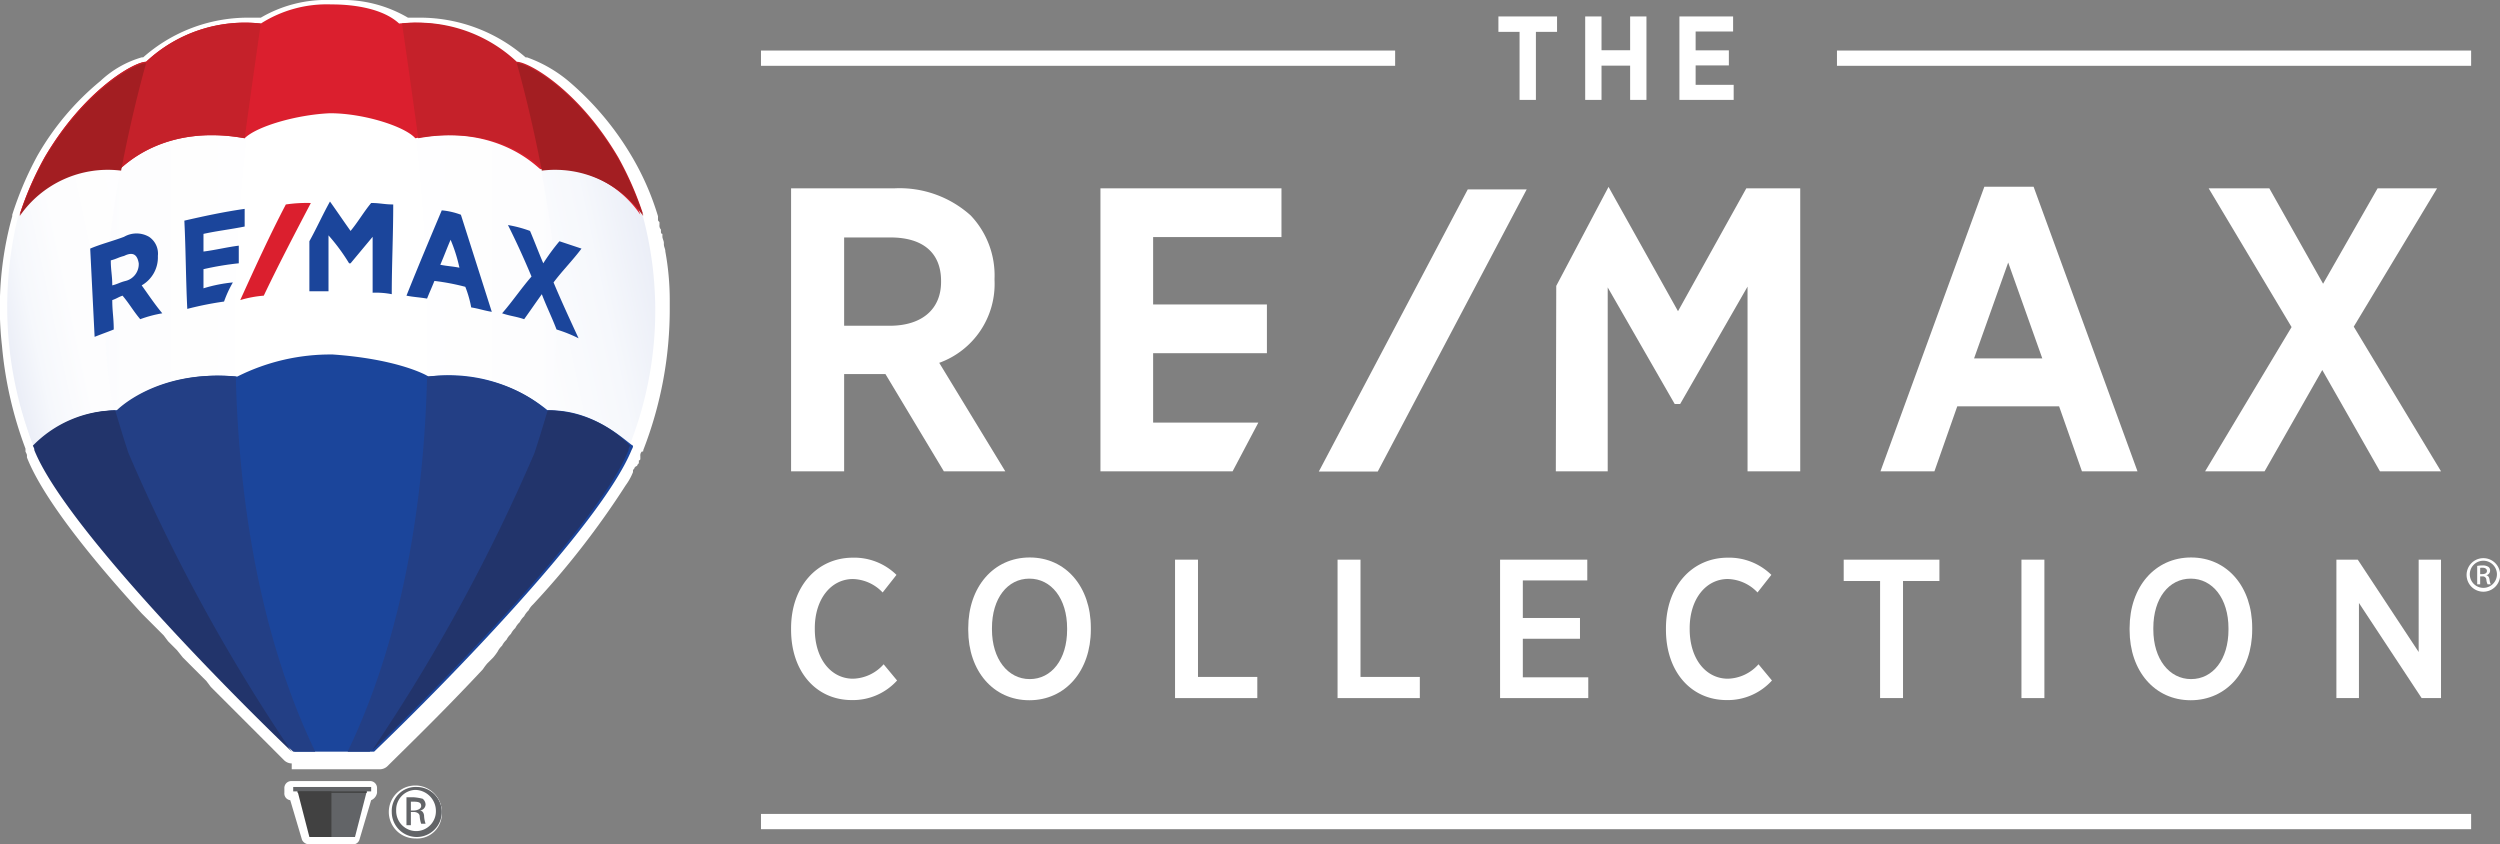 <svg xmlns="http://www.w3.org/2000/svg" xmlns:xlink="http://www.w3.org/1999/xlink" viewBox="0 0 153.322 51.782"><rect x="0" y="0" width="153.322" height="51.782" fill="#808080" stroke="none"/><defs><linearGradient id="a" x1="19.139" y1="-37.239" x2="0.508" y2="-37.239" gradientTransform="translate(0 61.732)" gradientUnits="userSpaceOnUse"><stop offset="0" stop-color="#fff"/><stop offset="0.621" stop-color="#fdfdfe"/><stop offset="0.845" stop-color="#f6f8fc"/><stop offset="1" stop-color="#ebeef7"/></linearGradient><linearGradient id="b" x1="-2723.841" y1="-2941.555" x2="-2742.471" y2="-2941.555" gradientTransform="matrix(-1, 0, 0, 1, -2702.344, 2966.048)" xlink:href="#a"/><linearGradient id="c" x1="41.509" y1="-38.945" x2="19.196" y2="-34.202" gradientTransform="translate(0 61.732)" gradientUnits="userSpaceOnUse"><stop offset="0" stop-color="#ebeef7"/><stop offset="0.155" stop-color="#f6f8fc"/><stop offset="0.379" stop-color="#fdfdfe"/><stop offset="1" stop-color="#fff"/></linearGradient><linearGradient id="d" x1="13.313" y1="-36.039" x2="1.922" y2="-33.618" xlink:href="#a"/></defs><title>collection-white</title><rect x="46.67" y="49.917" width="104.881" height="0.936" style="fill:#fff"/><rect x="46.67" y="3.1" width="38.892" height="0.936" style="fill:#fff"/><rect x="112.659" y="3.1" width="38.892" height="0.936" style="fill:#fff"/><polygon points="91.896 1.954 93.193 1.954 93.193 6.127 94.195 6.127 94.195 1.954 95.492 1.954 95.492 1.009 91.896 1.009 91.896 1.954" style="fill:#fff"/><polygon points="99.974 3.081 98.219 3.081 98.219 1.009 97.218 1.009 97.218 6.127 98.219 6.127 98.219 4.026 99.974 4.026 99.974 6.127 100.975 6.127 100.975 1.009 99.974 1.009 99.974 3.081" style="fill:#fff"/><polygon points="103.991 5.203 103.991 4.012 106.029 4.012 106.029 3.088 103.991 3.088 103.991 1.932 106.289 1.932 106.289 1.009 102.997 1.009 102.997 6.127 106.324 6.127 106.324 5.203 103.991 5.203" style="fill:#fff"/><path d="M60.994,17.186v-.097A5.338,5.338,0,0,0,59.527,13.21a6.521,6.521,0,0,0-4.675-1.66H48.516V28.906H51.77V22.942h2.478c.017,0,.035,0,.055-.001l3.517,5.856.066.11h3.768l-4.052-6.655A5.141,5.141,0,0,0,60.994,17.186Zm-3.279.048v.049c0,1.687-1.179,2.695-3.153,2.695H51.77V14.563h2.84C56.612,14.563,57.715,15.511,57.715,17.234Z" style="fill:#fff"/><path d="M124.719,11.453h-3.022l-6.26,17.148-.11.305h3.309l1.4-3.985h6.247l1.4,3.985H131.09l-6.317-17.303Zm.533,10.528h-4.185L123.16,16.1Z" style="fill:#fff"/><polygon points="144.353 20.034 149.463 11.55 145.815 11.55 142.472 17.402 139.175 11.55 135.455 11.55 140.54 20.059 135.237 28.906 138.884 28.906 142.422 22.692 145.894 28.79 145.959 28.906 149.705 28.906 144.353 20.034" style="fill:#fff"/><polygon points="80.979 28.735 80.881 28.919 84.495 28.919 93.534 11.798 93.632 11.614 90.017 11.614 80.979 28.735" style="fill:#fff"/><polygon points="102.91 19.086 98.853 11.827 98.65 11.46 95.443 17.533 95.417 28.906 98.599 28.906 98.599 17.626 102.643 24.665 102.709 24.777 103.042 24.777 107.175 17.578 107.175 28.906 110.406 28.906 110.406 11.55 107.099 11.55 102.91 19.086" style="fill:#fff"/><polygon points="67.489 28.906 75.594 28.906 77.173 25.918 70.72 25.918 70.72 21.662 77.698 21.662 77.698 18.673 70.72 18.673 70.72 14.539 78.591 14.539 78.591 11.55 67.489 11.55 67.489 28.906" style="fill:#fff"/><path d="M48.516,38.616v-.085c0-2.571,1.601-4.33,3.796-4.33A3.699,3.699,0,0,1,54.98,35.257l-.849,1.079a2.607,2.607,0,0,0-1.819-.825c-1.334,0-2.341,1.213-2.341,3.02V38.58c0,1.843,1.007,3.044,2.341,3.044a2.591,2.591,0,0,0,1.88-.885l.825.995a3.651,3.651,0,0,1-2.777,1.201C50.068,42.934,48.516,41.211,48.516,38.616Z" style="fill:#fff"/><path d="M59.381,38.64v-.121c0-2.522,1.552-4.33,3.772-4.33,2.207,0,3.747,1.795,3.747,4.305v.121c0,2.522-1.552,4.33-3.772,4.33C60.921,42.946,59.381,41.151,59.381,38.64Zm6.064-.024v-.085c0-1.819-.97-3.044-2.317-3.044-1.334,0-2.292,1.201-2.292,3.032v.085c0,1.819.982,3.044,2.317,3.044S65.445,40.447,65.445,38.616Z" style="fill:#fff"/><path d="M72.064,34.323h1.407v7.192h3.638v1.298H72.064Z" style="fill:#fff"/><path d="M82.031,34.323h1.407v7.192h3.638v1.298H82.031Z" style="fill:#fff"/><path d="M91.998,34.323h5.348v1.274H93.393V37.9h3.505v1.274H93.393v2.365h4.014v1.274H91.998Z" style="fill:#fff"/><path d="M102.171,38.616v-.085c0-2.571,1.601-4.33,3.796-4.33a3.699,3.699,0,0,1,2.668,1.055l-.849,1.079a2.607,2.607,0,0,0-1.819-.825c-1.334,0-2.341,1.213-2.341,3.02V38.58c0,1.843,1.006,3.044,2.341,3.044a2.591,2.591,0,0,0,1.88-.885l.825.995a3.651,3.651,0,0,1-2.777,1.201C103.724,42.934,102.171,41.211,102.171,38.616Z" style="fill:#fff"/><path d="M115.304,35.632h-2.232v-1.31h5.87v1.31h-2.232v7.18h-1.407Z" style="fill:#fff"/><path d="M123.973,34.323H125.38v8.49h-1.407Z" style="fill:#fff"/><path d="M130.606,38.64v-.121c0-2.522,1.552-4.33,3.772-4.33,2.207,0,3.747,1.795,3.747,4.305v.121c0,2.522-1.552,4.33-3.772,4.33C132.146,42.946,130.606,41.151,130.606,38.64Zm6.064-.024v-.085c0-1.819-.97-3.044-2.317-3.044-1.334,0-2.292,1.201-2.292,3.032v.085c0,1.819.982,3.044,2.316,3.044S136.67,40.447,136.67,38.616Z" style="fill:#fff"/><path d="M143.289,34.323h1.31l3.735,5.664V34.323h1.37v8.49h-1.188l-3.845-5.833v5.833h-1.383Z" style="fill:#fff"/><path d="M152.304,34.231a1.029,1.029,0,1,1-.004,0Zm-.004.158a.832.832,0,1,0,.004,0Zm-.194,1.447h-.183V34.705a2.033,2.033,0,0,1,.326-.027.622.622,0,0,1,.36.086.266.266,0,0,1,.106.234.283.283,0,0,1-.226.276v.009c.102.018.17.107.193.275a.916.916,0,0,0,.074.28h-.194a.828.828,0,0,1-.078-.289.215.215,0,0,0-.249-.198h-.129Zm0-.627h.134c.152,0,.281-.054.281-.193,0-.1-.074-.199-.281-.199a.993.993,0,0,0-.134.009Z" style="fill:#fff"/><path d="M17.891,46.821a.689.689,0,0,1-.451-.18L15.275,44.475,12.93,42.13l-.271-.361-.271-.271-.271-.271-.361-.361-.271-.271-.271-.271-.361-.451-.271-.271-.271-.271-.271-.361-.271-.271-.271-.271L9.231,38.16,8.96,37.89,8.69,37.619c-3.879-4.24-6.225-7.488-7.037-9.562v-.09c0-.09,0-.09-.09-.271h0v-.18h0A23.892,23.892,0,0,1,.12,21.2a20.946,20.946,0,0,1,.631-7.939h0v-.09A20.615,20.615,0,0,1,2.285,9.563,16.561,16.561,0,0,1,6.164,4.962,6.204,6.204,0,0,1,8.69,3.518h.09A9.702,9.702,0,0,1,15.185,1.083h.812A7.913,7.913,0,0,1,20.237,0h.541a7.913,7.913,0,0,1,4.24,1.083H25.83a9.855,9.855,0,0,1,6.405,2.436h.09a8.328,8.328,0,0,1,2.526,1.443,18.063,18.063,0,0,1,3.879,4.601,16.514,16.514,0,0,1,1.624,3.699v.18c0,.09,0,.09.09.18v.18a.331.331,0,0,0,.09.271v.09c0,.09,0,.18.09.18v.18c0,.09.09.271.09.361v.09c0,.18.09.271.09.451h0a16.605,16.605,0,0,1,.271,2.977h0v.451a23.826,23.826,0,0,1-1.624,8.751c0,.09,0,.09-.09.09a.332.332,0,0,0-.09.271v.18a.088.088,0,0,1-.09.09v.09c0,.09,0,.09-.09.18a.088.088,0,0,1-.09.09l-.09.09c0,.09-.09.09-.09.18v.09a3.661,3.661,0,0,1-.451.812h0a51.334,51.334,0,0,1-5.683,7.307h0a1.245,1.245,0,0,0-.271.361h0a1.244,1.244,0,0,0-.271.361h0a1.247,1.247,0,0,0-.271.361h0a1.244,1.244,0,0,0-.271.361h0a1.245,1.245,0,0,0-.271.361h0a1.244,1.244,0,0,0-.271.361h0a1.245,1.245,0,0,0-.271.361h0a1.249,1.249,0,0,0-.271.361,3.596,3.596,0,0,1-.271.361l-.361.361a3.594,3.594,0,0,0-.271.361c-2.526,2.706-4.781,4.872-5.864,5.954a.689.689,0,0,1-.451.18H17.891v-.361Z" style="fill:#fff"/><path d="M18.974,51.782a.496.496,0,0,1-.451-.271l-.722-2.436a.413.413,0,0,1-.361-.451v-.271a.426.426,0,0,1,.451-.451h4.781a.426.426,0,0,1,.451.451v.271a.599.599,0,0,1-.361.451l-.722,2.436a.417.417,0,0,1-.451.271Z" style="fill:#fff"/><path d="M25.469,51.422a1.624,1.624,0,1,1,1.624-1.624A1.514,1.514,0,0,1,25.469,51.422Z" style="fill:#fff"/><path d="M25.56,48.264a1.534,1.534,0,1,1-1.534,1.534A1.468,1.468,0,0,1,25.56,48.264Z" style="fill:#fff"/><path d="M2.014,27.244c.09.18.09.18.09.271a33.206,33.206,0,0,0,4.691,6.856c2.616,3.157,5.864,6.585,8.3,9.021l2.436,2.436h0l.18.18h4.781c3.879-3.699,11.998-11.908,14.975-16.87h0c.18-.271.271-.541.451-.812v-.09a345.438,345.438,0,0,0,.361-.361v-.09c0-.09.09-.09.09-.18v-.09h0c0-.09,0-.09.09-.09,0-.09.09-.18,0-.18a22.703,22.703,0,0,0,.812-14.164S35.393,2.616,20.237,2.616A21.045,21.045,0,0,0,1.112,13.081v.271l-.09-.09a25.655,25.655,0,0,0,.992,13.983Z" style="fill:#fff"/><path d="M2.014,27.244c.09.18.09.18.09.271a33.206,33.206,0,0,0,4.691,6.856c2.616,3.157,5.864,6.585,8.3,9.021l2.436,2.436.18.18h1.263C11.757,30.131,15.005,8.3,15.907,2.977A21.061,21.061,0,0,0,1.292,13.171v.271l-.09-.09a23.961,23.961,0,0,0,.812,13.893Z" style="fill:url(#a)"/><path d="M24.748,2.977A21.032,21.032,0,0,1,39.272,13.171v.271l.09-.09A22.486,22.486,0,0,1,38.55,27.244h0c-.09.18-.09.18-.09.271a33.206,33.206,0,0,1-4.691,6.856c-2.616,3.157-5.864,6.585-8.3,9.021l-2.616,2.616H21.59C28.807,30.131,25.65,8.3,24.748,2.977Z" style="fill:url(#b)"/><path d="M32.777,27.786a107.503,107.503,0,0,1-9.743,17.952c2.345-2.255,6.044-6.044,9.292-9.653.541-.541.992-1.173,1.443-1.714A29.68,29.68,0,0,0,38.37,27.695a.088.088,0,0,1,.09-.09c0-.09,0-.09.09-.09h0a.698.698,0,0,1,.09-.271,22.485,22.485,0,0,0,.812-13.893l-.09-.18a21.149,21.149,0,0,0-7.307-7.397C33.137,9.472,35.754,20.478,32.777,27.786Z" style="fill:url(#c)"/><path d="M2.014,27.244c.09.18.09.18.09.271a33.206,33.206,0,0,0,4.691,6.856c.722.812,1.443,1.714,2.255,2.616,3.067,3.338,6.315,6.676,8.48,8.841a120.737,120.737,0,0,1-9.743-18.043c-2.887-7.307-.361-18.313.722-22.102A21.148,21.148,0,0,0,1.202,13.081l-.09.18a23.395,23.395,0,0,0,.902,13.983Z" style="fill:url(#d)"/><path d="M20.327.271a7.524,7.524,0,0,0-4.33,1.173A8.856,8.856,0,0,0,8.96,3.789c-.722,0-3.789,1.714-6.225,5.864A19.832,19.832,0,0,0,1.202,13.171a6.442,6.442,0,0,1,6.135-2.797c.271-.18,2.706-2.797,7.668-1.895.722-.722,3.158-1.443,5.232-1.534,2.075,0,4.601.812,5.232,1.534,4.962-.902,7.397,1.714,7.668,1.895a6.442,6.442,0,0,1,6.135,2.797,19.825,19.825,0,0,0-1.534-3.518c-2.436-4.15-5.413-5.864-6.225-5.864A8.918,8.918,0,0,0,24.477,1.443C23.214.271,20.778.271,20.327.271" style="fill:#db1f2e"/><path d="M15.997,1.443A8.856,8.856,0,0,0,8.96,3.789c-.722,0-3.789,1.714-6.225,5.864A19.832,19.832,0,0,0,1.202,13.171a6.442,6.442,0,0,1,6.135-2.797c.271-.18,2.706-2.797,7.668-1.895C15.546,4.511,15.997,1.443,15.997,1.443Z" style="fill:#c5212a"/><path d="M7.427,10.465h0C8.148,6.676,8.96,3.879,8.96,3.879c-.722,0-3.789,1.714-6.225,5.864A19.835,19.835,0,0,0,1.202,13.261,6.566,6.566,0,0,1,7.427,10.465Z" style="fill:#a31e22"/><path d="M24.657,1.443A8.856,8.856,0,0,1,31.694,3.789c.722,0,3.789,1.714,6.225,5.864a19.825,19.825,0,0,1,1.534,3.518,6.561,6.561,0,0,0-6.134-2.797c-.271-.18-2.706-2.797-7.668-1.895C25.108,4.511,24.657,1.443,24.657,1.443Z" style="fill:#c5212a"/><path d="M33.228,10.465h0c-.722-3.789-1.534-6.585-1.534-6.585.722,0,3.789,1.714,6.225,5.864a19.828,19.828,0,0,1,1.534,3.518A6.566,6.566,0,0,0,33.228,10.465Z" style="fill:#a31e22"/><polygon points="20.417 48.444 20.327 48.444 18.162 48.444 18.252 48.535 18.974 51.331 20.417 51.331 20.417 48.444" style="fill:#414141"/><polygon points="20.327 48.444 20.417 48.444 22.583 48.444 22.492 48.535 21.771 51.331 20.327 51.331 20.327 48.444" style="fill:#626467"/><path d="M22.763,48.535H17.982V48.264h4.781v.271Z" style="fill:#626467"/><polygon points="22.492 48.625 22.492 48.535 18.252 48.535 18.252 48.625 22.492 48.625" style="fill:#414141"/><path d="M33.589,25.169a9.572,9.572,0,0,0-7.307-2.075c-.271-.18-2.075-1.083-5.864-1.353a12.699,12.699,0,0,0-5.864,1.353c-4.872-.451-7.307,2.075-7.307,2.075a7.152,7.152,0,0,0-5.052,2.165c.09.18.09.18.09.271,1.804,4.511,11.457,14.344,15.787,18.494h4.872c4.33-4.15,13.893-13.893,15.787-18.494.09-.18.09-.18.09-.271C38.46,27.154,36.475,25.079,33.589,25.169Z" style="fill:#1b459b"/><path d="M26.191,23.095c4.872-.451,7.307,2.075,7.307,2.075A7.152,7.152,0,0,1,38.55,27.335c-.09.18-.09.18-.09.271-1.804,4.511-11.457,14.344-15.787,18.494H21.32c3.428-7.127,4.691-15.517,4.872-23.004Z" style="fill:#233f85"/><path d="M33.589,25.169h0A7.152,7.152,0,0,1,38.64,27.335c-.09.18-.09.18-.09.271-1.804,4.511-11.457,14.344-15.787,18.494A110.236,110.236,0,0,0,32.777,27.786C33.047,26.974,33.318,26.072,33.589,25.169Z" style="fill:#22346b"/><path d="M14.463,23.095C9.592,22.643,7.156,25.17,7.156,25.17a7.152,7.152,0,0,0-5.052,2.165c.09.18.09.18.09.271,1.804,4.511,11.457,14.344,15.787,18.494h1.353c-3.428-7.127-4.691-15.517-4.872-23.004Z" style="fill:#233f85"/><path d="M7.066,25.169h0a7.152,7.152,0,0,0-5.052,2.165c.09.18.09.18.09.271,1.804,4.511,11.457,14.344,15.787,18.494A110.239,110.239,0,0,1,7.878,27.786C7.607,26.974,7.337,26.072,7.066,25.169Z" style="fill:#22346b"/><path d="M9.682,15.697h0a1.241,1.241,0,0,0-.541-1.173,1.528,1.528,0,0,0-1.534,0c-.722.271-1.443.451-2.075.722l.271,5.413c.451-.18.722-.271,1.173-.451,0-.722-.09-1.083-.09-1.804.271-.09.361-.18.631-.271.451.541.631.902,1.083,1.443a7.516,7.516,0,0,1,1.353-.361c-.451-.541-.812-1.083-1.263-1.714A1.976,1.976,0,0,0,9.682,15.697Zm-1.173.451h0a1.061,1.061,0,0,1-.812,1.083c-.361.09-.451.18-.812.271,0-.631-.09-.902-.09-1.534.361-.09.451-.18.812-.271C8.148,15.426,8.419,15.607,8.509,16.148Z" style="fill:#1b459b"/><path d="M27.093,12.9c-.722,1.714-1.444,3.428-2.165,5.232.451.09.722.09,1.263.18.18-.451.271-.631.451-1.083a13.993,13.993,0,0,1,1.895.361,6.645,6.645,0,0,1,.361,1.263c.541.09.722.18,1.263.271l-1.895-5.954A4.476,4.476,0,0,0,27.093,12.9Zm1.083,3.518c-.451-.09-.722-.09-1.173-.18.271-.631.361-.902.631-1.534A9.524,9.524,0,0,1,28.176,16.419Z" style="fill:#1b459b"/><path d="M33.949,17.321c.541-.722,1.173-1.353,1.714-2.075L34.31,14.795a12.895,12.895,0,0,0-.992,1.353c-.271-.631-.541-1.353-.812-1.985a7.506,7.506,0,0,0-1.353-.361c.541,1.083.992,2.075,1.444,3.158-.631.722-1.173,1.534-1.804,2.255.541.18.812.18,1.353.361.451-.631.631-.902,1.083-1.534.271.722.631,1.443.902,2.165a8.481,8.481,0,0,1,1.353.541C34.942,19.576,34.4,18.404,33.949,17.321Z" style="fill:#1b459b"/><path d="M12.479,17.682V16.509a18.085,18.085,0,0,1,2.165-.361V15.066c-.722.09-1.444.271-2.165.361V14.344c.812-.18,1.624-.271,2.526-.451V12.81c-1.263.18-2.526.451-3.699.722.09,1.804.09,3.608.18,5.413a19.93,19.93,0,0,1,2.255-.451,6.803,6.803,0,0,1,.541-1.173A9.092,9.092,0,0,0,12.479,17.682Z" style="fill:#1b459b"/><path d="M22.763,12.449c-.451.541-.812,1.173-1.263,1.714-.451-.631-.812-1.173-1.263-1.804h0c-.451.812-.812,1.624-1.263,2.436v3.067h1.173V14.434a12.001,12.001,0,0,1,1.263,1.714h.09l1.353-1.624v3.428a5.145,5.145,0,0,1,1.173.09c0-1.804.09-3.608.09-5.503C23.575,12.54,23.304,12.449,22.763,12.449Z" style="fill:#1b459b"/><path d="M16.177,18.133c.902-1.894,1.894-3.789,2.887-5.683a8.754,8.754,0,0,0-1.534.09c-.992,1.895-1.895,3.879-2.797,5.864A6.831,6.831,0,0,1,16.177,18.133Z" style="fill:#db1f2e"/><path d="M25.56,48.264a1.534,1.534,0,1,1-1.534,1.534A1.468,1.468,0,0,1,25.56,48.264Zm-.09.18a1.216,1.216,0,0,0-1.173,1.263A1.233,1.233,0,0,0,25.56,50.97a1.216,1.216,0,0,0,1.173-1.263,1.29,1.29,0,0,0-1.263-1.263ZM25.199,50.61H24.928v-1.714h.451a3.191,3.191,0,0,1,.541.09.469.469,0,0,1,.18.361.388.388,0,0,1-.361.361h0c.18,0,.271.18.271.361a1.835,1.835,0,0,0,.09.451H25.83a1.835,1.835,0,0,1-.09-.451c0-.18-.18-.271-.361-.271h-.18Zm0-.902h.18c.18,0,.451-.09.451-.271s-.09-.271-.451-.271h-.18Z" style="fill:#626467"/></svg>